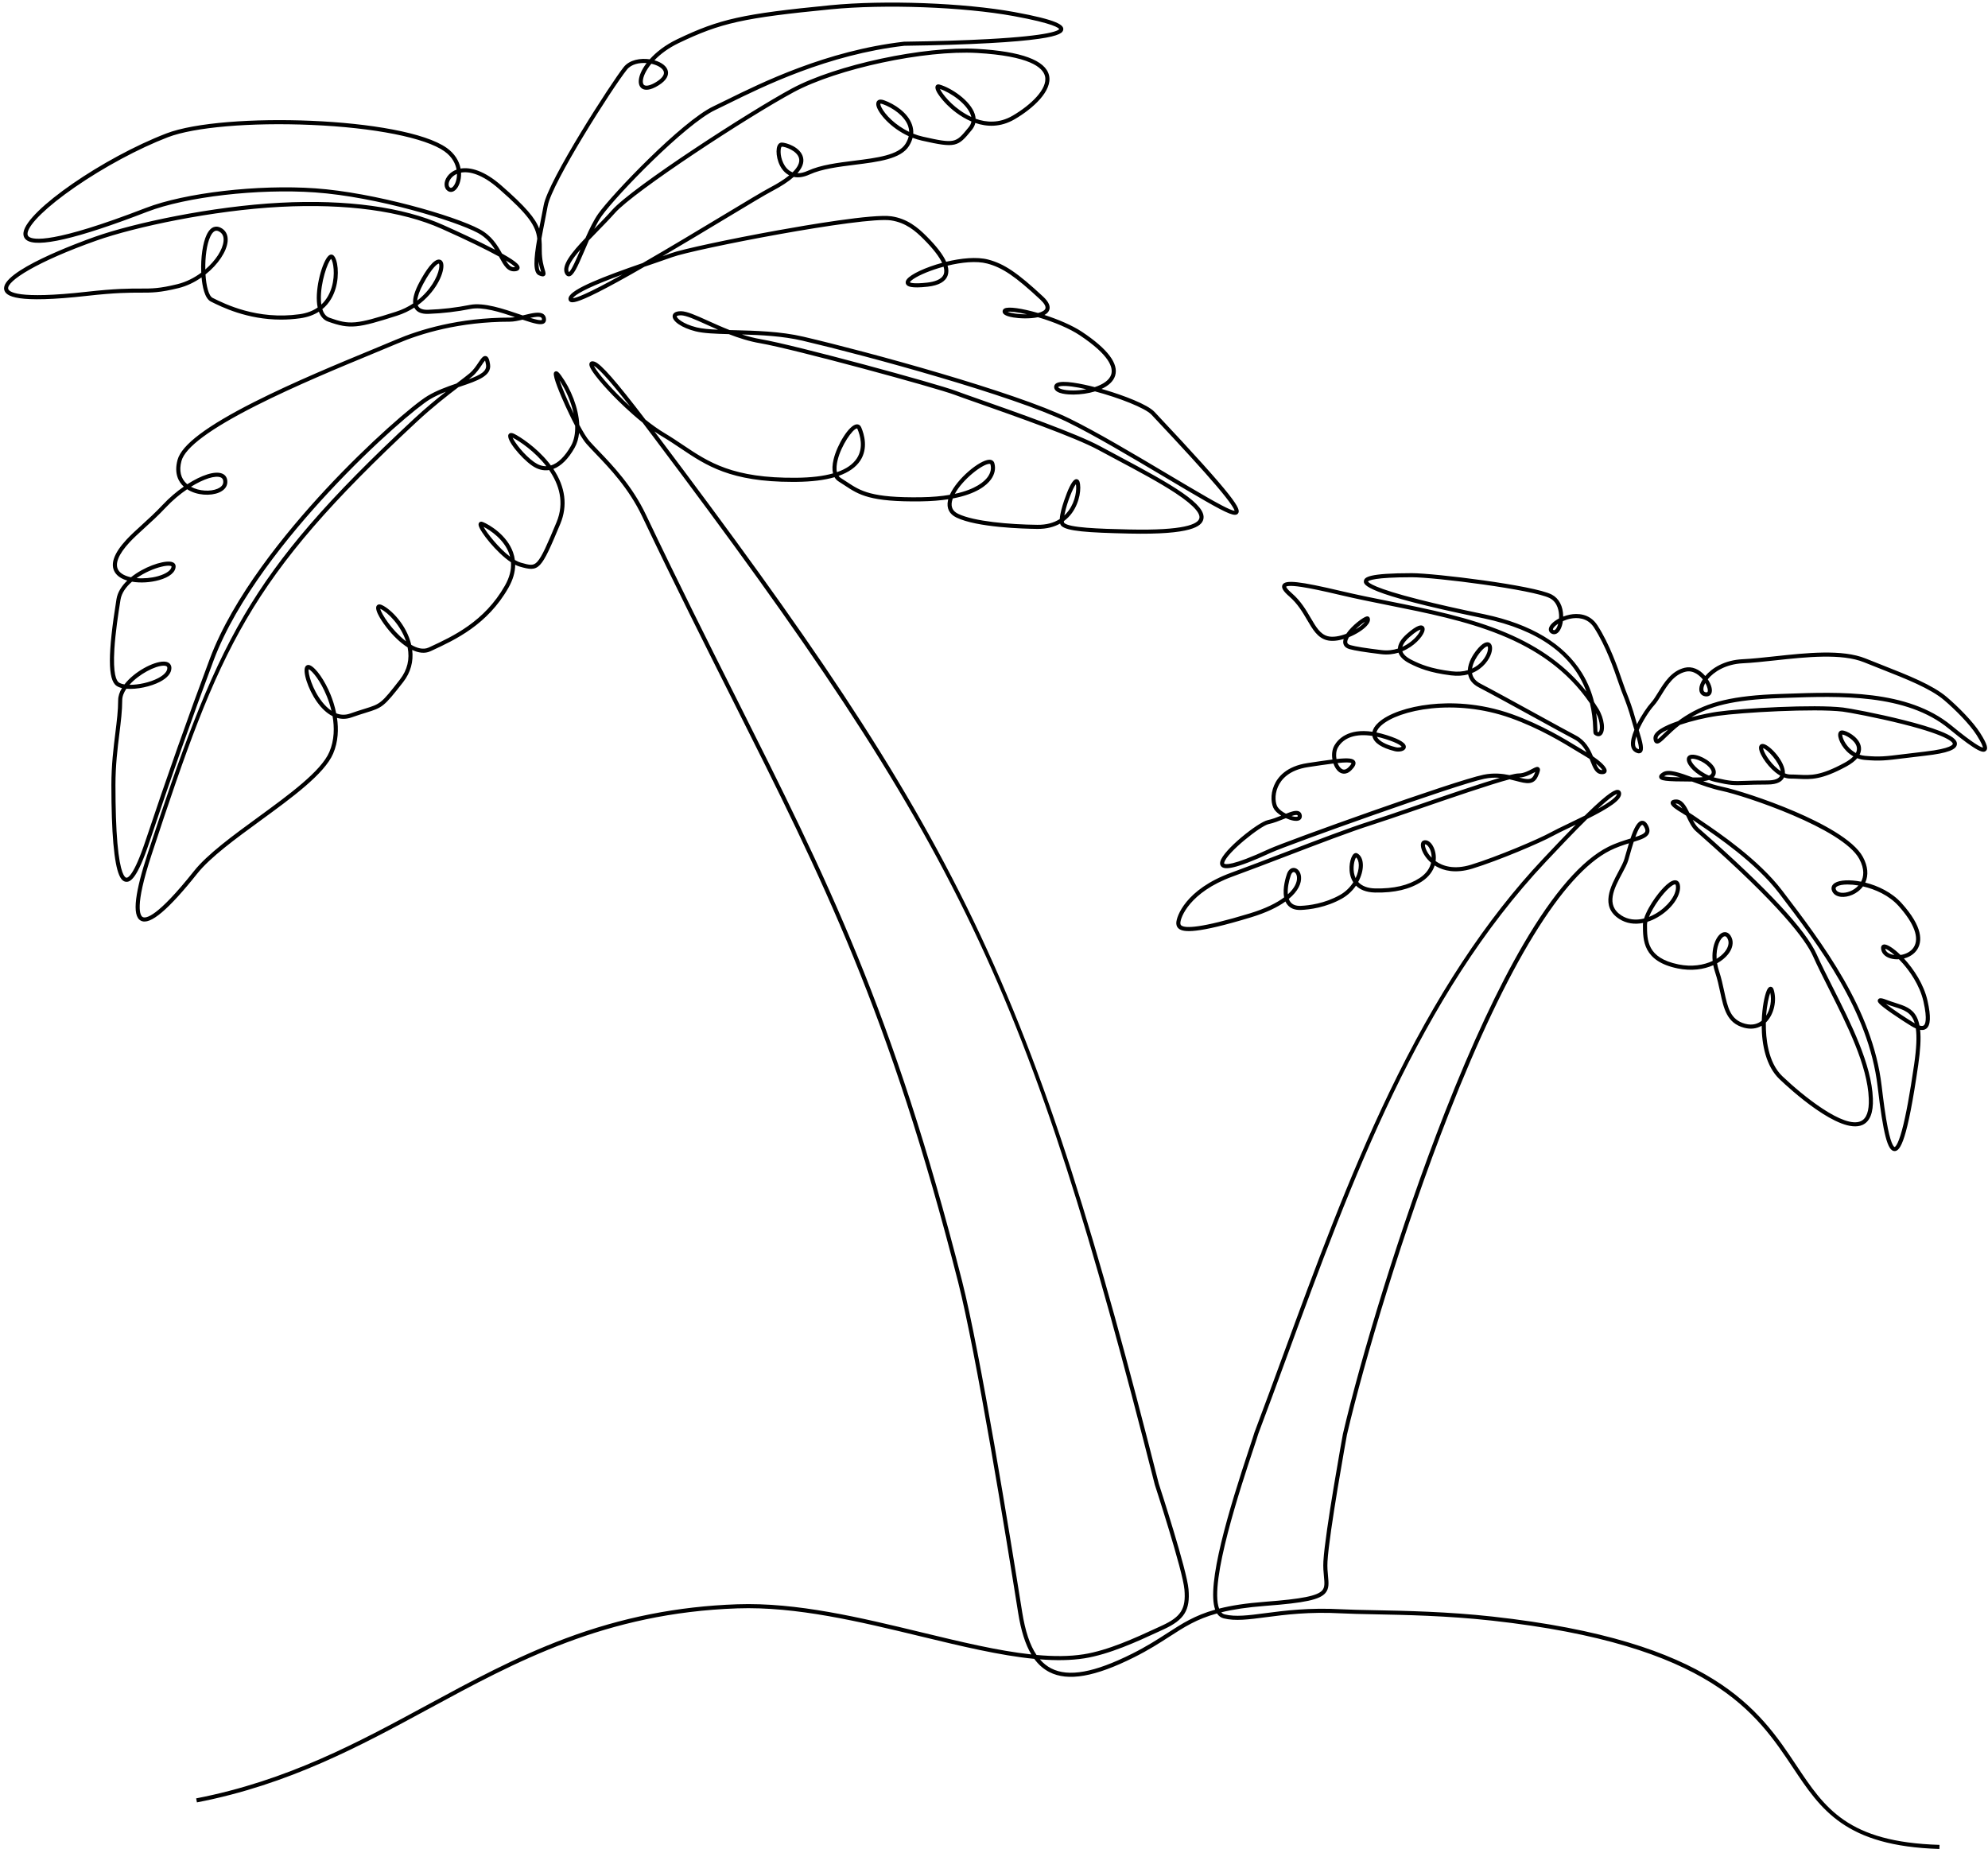 <?xml version="1.0" encoding="UTF-8"?>
<!DOCTYPE svg PUBLIC '-//W3C//DTD SVG 1.0//EN'
          'http://www.w3.org/TR/2001/REC-SVG-20010904/DTD/svg10.dtd'>
<svg height="500.7" preserveAspectRatio="xMidYMid meet" version="1.0" viewBox="-1.1 -0.7 538.4 500.7" width="538.4" xmlns="http://www.w3.org/2000/svg" xmlns:xlink="http://www.w3.org/1999/xlink" zoomAndPan="magnify"
><g id="change1_1"
  ><path d="M535.157,197.76c-1.94-3.053-5.936-7.078-9.036-9.713c-3.846-3.269-10.45-5.871-17.441-8.625 c-1.48-0.583-3.011-1.186-4.517-1.796c-6.345-2.573-16.073-1.519-24.656-0.589c-3.118,0.337-6.063,0.656-8.631,0.779 c-4.881,0.232-8.293,2.354-10.142,4.548c-1.6-1.865-3.642-2.697-5.569-2.238c-3.607,0.859-5.592,4.079-7.187,6.665 c-0.661,1.071-1.284,2.083-1.934,2.797c-0.982,1.081-2.596,3.411-3.812,5.841c-0.105-0.353-0.205-0.698-0.294-1.024 c-0.96-3.519-1.743-5.513-2.65-7.823l-0.239-0.611c-0.207-0.53-0.465-1.281-0.791-2.232c-1.271-3.708-3.397-9.914-6.719-15.081 c-2.163-3.364-5.59-3.273-7.44-2.92c-0.63,0.121-1.256,0.305-1.849,0.535c0-0.031,0-0.063-0.001-0.094 c-0.024-2.709-1.148-4.845-3.084-5.861c-4.777-2.509-31.862-5.802-37.902-5.802c-11.782,0-12.882,1.103-12.987,2.137 c-0.093,0.913-0.34,3.337,31.908,9.981c0.254,0.052,0.434,0.09,0.532,0.11c14.766,3.118,24.079,9.77,27.815,19.825 c-5.345-6.767-12.504-11.998-21.736-15.904c-9.908-4.192-20.946-6.401-31.622-8.537c-4.464-0.893-8.681-1.737-12.837-2.719 c-11.615-2.746-15.376-3.152-16.097-1.741c-0.392,0.765,0.158,1.709,1.836,3.158c2.25,1.943,3.625,4.292,4.838,6.365 c1.5,2.563,2.795,4.775,5.246,5.456c1.339,0.372,2.999,0.194,4.644-0.294c-0.069,0.224-0.113,0.441-0.126,0.652 c-0.038,0.584,0.134,1.632,1.708,2.076c1.403,0.396,4.119,0.832,8.546,1.37c1.724,0.21,3.308,0.021,4.719-0.409 c0.375,1.135,1.426,2.139,3.132,2.989c2.397,1.197,5.229,2.426,11.085,3.158c1.785,0.223,3.327,0.092,4.645-0.267 c0.009,0.048,0.019,0.096,0.029,0.144c0.316,1.422,1.27,2.554,2.832,3.365c3.408,1.768,9.809,5.285,15.455,8.387 c4.366,2.399,8.49,4.666,10.363,5.644c1.64,0.857,2.653,2.175,3.384,3.543c-0.569-0.329-1.269-0.756-2.068-1.245 c-3.811-2.33-10.189-6.228-18.088-9.049c-9.008-3.217-17.012-3.227-22.142-2.668c-6.146,0.669-11.402,2.508-14.06,4.918 c-1.019,0.924-1.47,1.777-1.625,2.5c-6.701-0.993-9.389,2.125-10.299,3.702c-0.637,1.104-0.761,2.51-0.537,3.811 c-1.754,0.218-3.971,0.547-6.756,0.968c-5.674,0.857-8.039,3.736-9.024,6c-1.124,2.583-0.817,5.311,0.042,6.567 c0.406,0.594,1.078,1.173,1.854,1.667c-1.171,0.469-2.451,0.96-3.635,1.212c-2.589,0.549-12.089,8.093-12.857,11.241 c-0.192,0.791,0.155,1.219,0.381,1.404c0.854,0.702,3.15,0.899,13.399-3.854c4.144-1.922,50.23-18.444,57.723-19.987 c1.533-0.315,2.931-0.359,4.207-0.258c-5.046,1.49-13.159,4.255-22.678,7.531c-5.261,1.811-9.804,3.375-12.534,4.237 c-5.486,1.732-14.313,5.11-22.851,8.377c-5.058,1.936-10.288,3.937-14.734,5.562c-12.309,4.498-14.824,11.875-14.824,13.604 c0,0.257,0,1.039,0.733,1.583c1.25,0.926,4.594,1.409,19.492-3.118c4.157-1.263,7.199-2.75,9.338-4.287 c0.12,0.271,0.267,0.527,0.443,0.765c0.806,1.087,2.078,1.6,3.791,1.523c2.277-0.102,6.749-0.639,11.101-3.099 c1.581-0.895,2.84-2.134,3.763-3.486c1.018,1.019,2.63,1.819,5.181,1.871c5.274,0.108,9.418-0.872,12.663-2.994 c1.879-1.229,2.97-2.776,3.465-4.347c0.167,0.109,0.341,0.214,0.521,0.315c1.85,1.039,5.028,1.979,9.674,0.554 c7.11-2.182,18.5-7.017,21.886-8.897c0.998-0.555,2.62-1.333,4.498-2.233c0.563-0.271,1.116-0.536,1.656-0.798 c-2.977,3.014-6.093,6.309-8.893,9.283c-15.447,16.413-29.078,37.124-41.671,63.315c-11.118,23.124-20.082,47.543-28.751,71.158 c-2.532,6.899-5.151,14.034-7.734,20.88l-0.015,0.045c-0.183,0.646-0.648,2.047-1.293,3.985 c-5.661,17.014-11.741,37.146-9.318,43.934c-5.54,1.557-8.919,3.739-12.996,6.372c-2.59,1.673-5.525,3.568-9.493,5.553 c-10.258,5.129-17.221,6.395-21.91,3.984c-1.147-0.59-2.171-1.402-3.078-2.455c4.307,0.341,8.342,0.305,12.015-0.27 c6.797-1.062,14.442-4.594,20.026-7.172c0.508-0.235,0.998-0.462,1.467-0.676c5.602-2.568,7.241-5.212,6.747-10.881 c-0.456-5.253-7.667-27.388-8.053-28.569c-16.393-64.572-29.868-110.24-50.23-152.54c-19.81-41.153-45.413-77.99-85.73-131.57 c-0.213-0.283-0.423-0.563-0.632-0.839c0.726,0.5,1.457,0.974,2.185,1.408c1.754,1.044,3.375,2.132,4.942,3.184 c6.941,4.66,13.504,9.066,30.319,9.066c0.35,0,0.707-0.002,1.065-0.006c4.087-0.044,7.515-0.467,10.267-1.265 c0.278,0.487,0.66,0.883,1.142,1.182c0.58,0.359,1.116,0.713,1.634,1.056c3.811,2.52,6.819,4.509,20.701,4.306 c2.825-0.042,5.247-0.25,7.322-0.571c-0.032,0.12-0.06,0.239-0.084,0.356c-0.427,2.083,0.376,3.676,2.325,4.61 c5.592,2.679,18.153,3.023,21.869,3.065c2.627,0.028,4.644-0.577,6.184-1.444c0.067,0.245,0.171,0.447,0.316,0.593 c1.482,1.482,7.114,1.862,18.4,2.113c16.985,0.376,19.587-2.009,20.064-3.836c1.051-4.021-8.414-9.403-22.975-17.156 c-1.73-0.921-3.364-1.791-4.964-2.658c-6.393-3.463-22.896-9.266-32.758-12.732c-2.854-1.004-5.109-1.797-6.217-2.219 c-5.147-1.961-43.561-12.437-52.897-14.03c-1.746-0.298-3.468-0.749-5.138-1.284c5.11,0.141,11.044,0.428,16.396,1.68 c17.775,4.16,57.075,14.899,71.766,22.053c7.191,3.503,17.401,9.574,26.41,14.929c3.984,2.369,7.747,4.605,10.845,6.378 c6.367,3.644,8.201,4.351,8.922,3.437c0.904-1.147-0.181-3.683-22.613-27.517c-1.911-2.03-8.392-4.464-13.36-5.931 c-0.225-0.066-0.561-0.164-0.982-0.282c1.824-0.839,3.221-2.035,3.694-3.615c0.97-3.24-2.044-7.22-8.959-11.831 c-2.597-1.731-6.462-3.374-10.194-4.584c0.552-0.292,0.978-0.667,1.212-1.143c0.531-1.076,0.005-2.362-1.563-3.821 c-6.938-6.459-10.551-8.898-14.871-10.035c-3.094-0.814-7.395-0.375-11.395,0.599c-0.854-1.922-2.614-4.212-5.303-6.906 c-2.435-2.441-5.274-4.786-9.531-5.412c-4.845-0.712-23.099,2.414-30.723,3.791c-13.083,2.363-26.093,5.155-29,6.222 c-0.595,0.219-1.368,0.49-2.265,0.799c5.906-3.464,11.989-7.128,17.227-10.283c5.924-3.568,10.604-6.387,12.342-7.294 c2.558-1.336,4.548-2.639,5.967-3.902c1.133,0.243,2.564,0.134,4.337-0.676c3.279-1.499,7.828-2.068,12.227-2.618 c6.39-0.799,12.425-1.555,14.636-5.05c0.474-0.748,0.806-1.5,0.997-2.251c0.812,0.312,1.662,0.575,2.546,0.774 c9.134,2.056,9.732,1.7,13.381-2.775l0.138-0.169c0.465-0.57,0.772-1.19,0.918-1.847c3.097,1.063,6.801,1.241,10.651-1 c4.924-2.867,10.315-7.706,9.311-11.908c-0.973-4.061-7.514-6.466-19.44-7.151c-14.32-0.823-38.255,4.297-50.219,10.739 c-11.416,6.147-43.139,26.673-48.701,32.945c-1.376,1.552-2.997,3.214-4.565,4.822c-0.079,0.081-0.158,0.162-0.237,0.243 c0.65-1.308,1.319-2.504,1.995-3.458c4.12-5.815,22.735-24.946,30.773-28.742c1.021-0.482,2.192-1.061,3.547-1.729 c9.382-4.633,26.844-13.255,47.673-15.664c0.052-0.001,0.192-0.003,0.412-0.005c8.201-0.105,16.246-0.358,22.651-0.712 c5.686-0.314,10.209-0.711,13.445-1.178c5.624-0.813,6.464-1.696,6.534-2.531c0.099-1.166-1.437-2.542-13.232-4.7 c-13.67-2.501-35.111-3.295-49.874-1.848c-23.797,2.333-30.003,3.714-41.503,9.233c-3.155,1.515-5.643,3.456-7.389,5.408 c-2.491-0.364-5.453,0.113-7.035,2.091c-3.355,4.194-20.502,30.78-21.69,37.434c-0.212,1.188-0.479,2.53-0.761,3.951 c-0.162,0.815-0.317,1.604-0.463,2.365c-1.063-2.819-3.704-5.965-10.262-11.686c-4.566-3.983-8.335-5.023-11.016-4.568 c-0.408-2.15-1.702-4.125-3.717-5.564c-11.847-8.462-60.602-9.866-75.961-3.953C26.81,42.033,6.202,56.286,5.276,62.186 c-0.134,0.856,0.12,1.572,0.735,2.068c2.81,2.268,13.833-0.292,32.76-7.604c10.539-4.072,30.073-6.325,45.44-5.244 c16.879,1.188,38.131,7.768,44.079,10.954c2.236,1.198,3.637,2.904,4.688,4.576c-0.057-0.03-0.114-0.06-0.171-0.09 c-4.423-2.32-10-4.884-13.899-6.626c-10.896-4.869-26.144-6.948-44.097-6.016c-18.409,0.957-39.602,5.46-50.196,9.212 C20.311,64.94-1.1,72.795,0.044,77.762c0.403,1.75,3.176,3.825,22.522,1.646c7.672-0.864,11.509-0.859,14.312-0.857 c3.186,0.006,5.29,0.005,10.318-1.221c2.26-0.551,4.408-1.6,6.294-2.917c0.209,2.33,0.806,5.697,2.508,6.547 c2.871,1.436,9.776,4.89,19.032,4.89c1.649,0,3.375-0.11,5.164-0.36c2.085-0.292,3.745-0.936,5.066-1.784 c0.504,1.357,1.338,2.266,2.474,2.675c6.004,2.161,8.14,1.776,18.719-1.601c1.729-0.552,3.28-1.307,4.652-2.187 c0.043,0.089,0.09,0.175,0.142,0.258c0.639,1.026,1.879,1.51,3.689,1.446c3.854-0.142,7.699-0.592,11.428-1.337 c3.231-0.646,7.975,0.845,12.011,2.214c-0.482,0.082-0.935,0.133-1.332,0.133c-13.943,0-24.541,3.27-30.976,6.012 c-1.75,0.746-3.923,1.644-6.438,2.683c-8.958,3.701-21.227,8.769-31.841,14.135c-12.896,6.52-19.699,11.649-20.799,15.683 c-1.025,3.758,0.316,6.011,1.681,7.26c-1.965,1.366-3.93,3.037-5.682,4.902c-1.981,2.108-3.973,3.921-5.73,5.521 c-1.508,1.373-2.933,2.669-4.091,3.917c-3.424,3.694-4.484,6.673-3.15,8.856c0.654,1.069,1.862,1.806,3.347,2.247 c-1.502,1.44-2.613,3.13-2.915,5c-2.389,14.816-2.388,21.843,0.002,23.498c0.395,0.274,0.899,0.475,1.48,0.611 c-0.645,1.066-1.031,2.181-1.031,3.295c0,2.724-0.354,5.583-0.763,8.893c-0.503,4.067-1.073,8.677-1.073,14.062 c0,6.422,0.179,11.745,0.533,15.819c0.768,8.842,2.186,10.19,3.334,10.377c1.254,0.206,3.118-0.829,6.422-10.715 c5.853-17.512,11.548-33.625,17.411-49.259c6.229-16.61,20.337-33.877,31.076-45.438c12.798-13.777,24.373-23.36,27.454-25.208 c1.365-0.819,2.862-1.495,4.37-2.085c-2.543,1.994-5.513,4.431-8.705,7.403c-23.319,21.711-36.199,36.617-45.938,53.164 c-10.287,17.479-17.317,37.759-26.126,64.501c-1.696,5.147-2.744,9.277-3.116,12.275c-0.409,3.293-0.001,5.222,1.246,5.895 c1.261,0.681,3.139-0.062,5.741-2.271c2.506-2.129,5.72-5.651,9.552-10.469c3.523-4.429,10.451-9.484,17.15-14.373 c8.504-6.205,17.297-12.621,19.653-18.118c1.401-3.269,1.483-6.688,1.047-9.671c1.283,0.371,2.599,0.335,3.907-0.125 c1.613-0.566,2.888-0.962,3.912-1.28c4.445-1.379,4.808-1.491,10.114-8.313c1.992-2.561,2.819-5.54,2.428-8.689 c1.717,0.82,3.427,1.062,4.943,0.358l0.367-0.17c6.352-2.946,15.052-6.981,20.769-17.044c1.204-2.119,1.81-4.196,1.814-6.206 c0.423,0.216,0.833,0.385,1.225,0.497c5.292,1.512,5.704,1.08,10.992-11.566c2.045-4.892,1.392-9.998-1.877-14.876 c2.085-0.77,4.059-2.729,5.751-5.723c0.677-1.197,1.066-2.569,1.216-4.041c0.703,1.213,1.405,2.292,2.018,2.987 c0.702,0.796,1.534,1.664,2.497,2.668c3.774,3.937,8.942,9.329,12.568,16.944c8.906,18.704,17.138,35.088,24.401,49.544 c24.68,49.123,42.511,84.615,61.181,157.859c4.827,18.938,12.967,68.898,16.243,89.499c0.769,4.832,1.938,8.556,3.575,11.297 c-9.002-0.973-19.145-3.422-29.658-5.962c-16.649-4.021-33.864-8.183-50.005-7.622c-16.116,0.556-31.306,3.572-46.438,9.222 c-13.495,5.038-25.74,11.675-37.581,18.093c-18.547,10.052-37.725,20.446-62.506,25.246l0.21,1.087 c24.949-4.832,44.203-15.268,62.824-25.359c23.541-12.759,47.883-25.952,83.53-27.182c15.986-0.548,33.13,3.589,49.707,7.593 c10.902,2.633,21.405,5.17,30.707,6.079c1.156,1.584,2.514,2.765,4.091,3.575c5.031,2.586,12.312,1.321,22.913-3.979 c4.021-2.011,6.984-3.925,9.599-5.612c4.029-2.604,7.363-4.756,12.888-6.283c0.453,0.699,1.056,1.146,1.794,1.33 c3.124,0.781,6.76,0.306,11.363-0.296c5.24-0.686,11.762-1.538,20.59-1.055c2.221,0.122,5.207,0.18,8.665,0.247 c8.438,0.163,19.993,0.388,32.047,1.719c59.362,6.554,71.64,24.981,81.505,39.789c7.605,11.415,14.174,21.274,39.68,22.047 l0.033-1.107c-24.935-0.755-31.05-9.934-38.791-21.554c-9.993-14.999-22.429-33.666-82.306-40.276 c-12.103-1.336-23.688-1.561-32.147-1.725c-3.446-0.067-6.424-0.125-8.625-0.245c-8.93-0.489-15.509,0.371-20.794,1.062 c-4.487,0.588-8.031,1.051-10.951,0.32c-0.352-0.088-0.651-0.271-0.906-0.559c3.144-0.776,6.979-1.367,11.959-1.747 c10.766-0.818,14.717-1.671,16.262-3.505c1.011-1.2,0.869-2.686,0.69-4.565c-0.108-1.132-0.23-2.414-0.144-3.927 c0.448-7.837,5.138-33.632,5.269-34.351c4.638-19.869,15.247-55.55,27.587-86.953c15.796-40.199,30.891-64.833,43.653-71.239 c1.776-0.892,3.584-1.492,5.137-1.97c-0.286,0.921-0.573,1.915-0.869,2.959c-0.136,0.477-0.261,0.919-0.375,1.307 c-0.268,0.912-0.903,2.103-1.576,3.363c-2.137,4.002-5.063,9.483,0.201,12.868c1.859,1.195,4.093,1.551,6.438,1.078 c-0.023,0.181-0.036,0.356-0.036,0.522c0,4.163,0,9.863,9.395,11.79c3.76,0.771,7.099,0.266,9.658-0.869 c0.114,0.613,0.274,1.241,0.486,1.878c0.623,1.869,1.009,3.663,1.383,5.396c0.97,4.508,1.808,8.402,6.457,9.654 c1.753,0.472,3.402,0.279,4.782-0.535c0.026,5.125,1.155,10.966,4.842,14.479c2.676,2.551,16.339,15.132,22.454,12.377 c2.016-0.909,2.965-3.31,2.82-7.137c-0.35-9.26-5.952-20.366-10.896-30.167c-1.598-3.167-3.106-6.159-4.301-8.831 c-2.956-6.616-13.372-17.824-30.958-33.313c-0.508-0.446-0.877-0.772-1.084-0.958c-0.595-0.539-1.088-1.333-1.541-2.203 c0.094,0.065,0.184,0.129,0.271,0.192c0.362,0.264,0.94,0.656,1.673,1.152c4.53,3.071,15.139,10.263,21.396,18.476 c10.823,14.205,24.292,31.883,26.712,52.305c1.554,13.116,2.712,17.551,4.592,17.575c0.006,0,0.012,0,0.018,0 c1.568,0,3.431-2.863,6.394-23.311c0.593-4.088,0.769-7.187,0.519-9.528c0.58,0.102,1.154,0.052,1.635-0.296 c1.216-0.879,1.331-3.291,0.364-7.592c-0.989-4.396-3.734-8.572-6.386-11.437c1.451-0.365,2.811-1.18,3.627-2.487 c1.306-2.089,1.627-5.953-4.259-12.492c-2.613-2.903-6.371-4.707-9.845-5.572c0.935-2.005,0.72-4.434-0.638-6.945 c-2.552-4.72-11.393-9.277-18.36-12.268c-8.132-3.491-16.392-6.03-19.659-6.718c-1.741-0.366-3.526-0.93-5.232-1.524 c0.623-0.074,1.139-0.189,1.563-0.333c0.553,0.214,1.125,0.394,1.709,0.528c4.182,0.965,5.102,0.931,8.147,0.82 c1.352-0.049,3.201-0.117,5.98-0.117c2.826,0,4.027-0.915,4.491-1.929c0.582,0.214,1.151,0.322,1.706,0.322 c0.807,0,1.545,0.036,2.26,0.071c3.321,0.163,6.189,0.304,12.925-3.352c1.39-0.755,2.328-1.513,2.942-2.239 c0.624,0.24,1.3,0.404,2.023,0.467c4.09,0.355,5.602,0.168,10.611-0.454c1.521-0.189,3.412-0.424,5.797-0.694 c6-0.682,8.562-1.643,8.564-3.214c0.002-1.145-1.431-2.215-4.646-3.47c-2.362-0.921-5.646-1.913-9.758-2.948 c-7.242-1.823-14.794-3.212-16.423-3.404c-7.824-0.92-27.418,0.193-34.115,1.15c-1.297,0.185-4.047,0.695-6.976,1.462 c4.892-2.873,11-4.73,24.06-5.181l1.562-0.055c14.498-0.513,32.543-1.151,44.095,8.339c8.063,6.625,9.356,6.621,10.052,6.005 C537.313,202.107,537.269,201.083,535.157,197.76z M225.739,123.945c0.97-4.057,4.112-8.529,5.25-8.626 c0.005,0,0.01-0.001,0.014-0.001c0.029,0,0.06,0.015,0.11,0.134c0.747,1.743,1.721,5.095-0.147,7.961 c-1.059,1.625-2.864,2.877-5.399,3.753C225.335,126.168,225.495,124.963,225.739,123.945z M254.499,73.529 c-0.541,1.544-2.725,2.103-4.462,2.299c-3.717,0.42-4.57,0.035-4.735-0.08c0.06-0.133,0.32-0.467,1.071-0.964 c1.593-1.053,4.652-2.336,8.073-3.266C254.704,72.4,254.666,73.051,254.499,73.529z M213.553,45.966 c-1.315-0.489-2.088-1.613-2.51-2.49c-1.06-2.204-0.757-4.299-0.43-4.467c0.974,0,4.189,1.121,4.689,3.16 C215.578,43.289,214.971,44.578,213.553,45.966z M237.616,28.385c-0.292-0.588-0.313-0.907-0.293-1.008 c0.06-0.011,0.247-0.022,0.647,0.122c2.751,0.993,5.946,3.218,6.882,5.948c0.177,0.518,0.27,1.04,0.278,1.565 C241.337,33.202,238.576,30.322,237.616,28.385z M175.296,16.563c0.15,0.032,0.297,0.068,0.441,0.107 c1.671,0.451,2.835,1.311,2.966,2.191c0.118,0.792-0.597,1.715-2.012,2.6c-1.461,0.913-2.683,1.255-3.269,0.916 c-0.377-0.219-0.438-0.733-0.423-1.126C173.044,20.096,173.792,18.382,175.296,16.563z M144.754,70.107 c0.179,1.109,0.427,1.944,0.606,2.547c0.023,0.078,0.047,0.158,0.07,0.236c-0.044-0.017-0.093-0.036-0.146-0.058 C145.167,72.787,144.687,72.451,144.754,70.107z M122.589,47.475c-0.23,1.506-0.912,2.502-1.437,2.674 c-0.121,0.04-0.272,0.053-0.473-0.147c-0.541-0.541-0.287-1.724,0.565-2.636c0.375-0.402,0.848-0.742,1.414-0.988 C122.667,46.854,122.626,47.234,122.589,47.475z M55.868,63.347c0.613-1.286,1.224-1.568,1.665-1.568 c0.246,0,0.438,0.088,0.55,0.139c1.026,0.466,1.483,1.361,1.361,2.661c-0.219,2.333-2.125,5.288-4.944,7.692 C54.439,68.978,54.874,65.432,55.868,63.347z M85.814,80.528c-0.173-4.705,1.847-10.337,2.767-11.121 c0.578,0.799,1.184,4.169,0.165,7.65c-0.453,1.548-1.289,3.302-2.822,4.723C85.862,81.354,85.829,80.93,85.814,80.528z M279.613,447.465c-1.8-2.656-3.064-6.471-3.882-11.611c-3.278-20.616-11.425-70.615-16.263-89.599 c-18.7-73.36-36.554-108.897-61.265-158.083c-7.26-14.451-15.489-30.83-24.391-49.523c-3.703-7.776-8.943-13.243-12.769-17.234 c-0.955-0.996-1.779-1.856-2.466-2.634c-0.781-0.886-1.768-2.508-2.791-4.433c-0.199-4.589-2.286-9.726-4.981-13.431 c-0.621-0.854-0.964-1.122-1.366-1.068c-0.239,0.033-0.433,0.193-0.521,0.428c-0.37,0.995,1.797,6.033,3.122,8.948 c0.446,0.982,1.472,3.193,2.631,5.385c0.064,2.029-0.271,3.904-1.124,5.412c-1.643,2.907-3.521,4.738-5.454,5.325 c-0.194-0.261-0.396-0.521-0.605-0.781c-3.453-4.279-7.869-7.045-9.279-7.75c-0.954-0.477-1.383-0.195-1.575,0.125 c-0.826,1.38,3.437,6.385,6.287,8.398c1.538,1.085,3.118,1.505,4.702,1.252c2.69,3.895,4.238,8.781,1.993,14.149 c-2.474,5.917-3.938,9.333-5.229,10.708c-1.047,1.116-1.958,0.928-4.437,0.22c-0.512-0.146-1.054-0.396-1.61-0.725 c-0.089-0.689-0.251-1.371-0.486-2.042c-1.657-4.732-6.466-7.548-8.179-8.233c-0.467-0.187-0.756-0.064-0.917,0.071 c-0.158,0.133-0.325,0.389-0.226,0.852c0.356,1.663,4.82,7.365,8.755,9.975c0.146,2.026-0.403,4.146-1.644,6.329 c-5.542,9.754-14.056,13.703-20.272,16.586l-0.368,0.17c-1.49,0.692-3.216,0.146-4.722-0.728c-0.006-0.027-0.013-0.055-0.02-0.083 c-1.28-5.35-5.455-9.527-7.874-10.666c-0.803-0.378-1.221-0.144-1.429,0.119c-0.97,1.218,2.097,5.239,2.722,6.033 c1.609,2.045,3.586,4.013,5.616,5.289c0.628,3.192-0.068,6.113-2.073,8.691c-5.093,6.547-5.261,6.6-9.568,7.936 c-1.033,0.32-2.319,0.719-3.951,1.292c-1.372,0.482-2.632,0.373-3.754-0.07c-0.398-2.003-0.998-3.748-1.519-5.031 c-1.573-3.875-3.971-7.301-5.578-7.971c-0.458-0.191-0.897-0.096-1.176,0.251c-0.973,1.218,0.604,6.176,3.067,9.647 c1.302,1.835,2.732,3.137,4.224,3.876c0.517,2.959,0.535,6.425-0.87,9.703c-2.236,5.217-10.904,11.542-19.288,17.659 c-6.759,4.932-13.748,10.032-17.364,14.579c-10.024,12.603-13.061,12.908-13.9,12.455c-0.628-0.339-2.312-2.557,2.396-16.849 c18.582-56.409,25.976-74.568,71.767-117.201c4.375-4.074,8.338-7.14,11.344-9.434c0.215-0.073,0.429-0.145,0.64-0.216 c4.519-1.528,8.422-2.848,7.926-5.991c-0.198-1.257-0.454-2.064-1.115-2.211c-0.739-0.164-1.258,0.609-2.044,1.779 c-0.617,0.917-1.384,2.057-2.332,2.848c-0.803,0.668-1.887,1.495-3.142,2.451c-0.15,0.115-0.303,0.231-0.459,0.35 c-2.563,0.873-5.363,1.881-7.806,3.347c-3.782,2.27-15.821,12.622-27.695,25.405c-10.807,11.634-25.01,29.024-31.302,45.803 c-5.867,15.646-11.567,31.771-17.424,49.297c-3.183,9.521-4.78,10.04-5.193,9.973c-0.38-0.062-1.675-0.92-2.41-9.379 c-0.351-4.042-0.529-9.333-0.529-15.723c0-5.316,0.565-9.89,1.065-13.925c0.396-3.208,0.771-6.237,0.771-9.029 c0-1.037,0.425-2.096,1.119-3.112c2.807,0.239,6.626-0.586,9.108-1.887c2.02-1.058,3.087-2.346,3.087-3.724 c0-0.73-0.351-1.139-0.645-1.353c-0.357-0.259-0.844-0.391-1.448-0.391c-2.787,0-7.941,2.716-10.616,6.181 c-0.636-0.103-1.165-0.278-1.531-0.532c-0.632-0.438-1.628-2.201-1.197-9.094c0.275-4.391,1.031-9.424,1.658-13.317 c0.295-1.832,1.503-3.489,3.113-4.877c2.311,0.401,5.029,0.221,7.346-0.431c2.839-0.799,4.468-2.16,4.468-3.732 c0-0.342-0.152-1.149-1.564-1.263c-2.261-0.18-7.06,1.444-10.526,4.236c-1.56-0.333-2.826-0.969-3.417-1.935 c-1.029-1.684,0.014-4.286,3.017-7.525c1.126-1.214,2.534-2.495,4.024-3.851c1.773-1.613,3.782-3.441,5.792-5.582 c1.834-1.953,3.842-3.626,5.792-4.95c2.631,1.722,6.375,1.85,8.633,0.891c1.394-0.592,2.193-1.558,2.251-2.719 c0.057-1.146-0.426-1.996-1.361-2.394c-1.962-0.835-5.658,0.401-9.488,2.873c-0.036-0.029-0.07-0.059-0.104-0.089 c-1.671-1.459-2.176-3.617-1.46-6.241c0.999-3.662,7.805-8.704,20.23-14.985c10.576-5.347,22.823-10.406,31.764-14.1 c2.519-1.04,4.694-1.939,6.45-2.687c6.34-2.703,16.785-5.924,30.542-5.924c0.983,0,2.181-0.256,3.38-0.543 c3.232,1.088,5.024,1.572,5.886,0.957c0.214-0.153,0.469-0.445,0.469-0.967c0-0.629-0.211-1.114-0.628-1.441 c-1.053-0.827-3.05-0.341-5.363,0.224c-0.104,0.025-0.209,0.051-0.313,0.076c-0.274-0.093-0.541-0.184-0.792-0.27 c-4.346-1.484-9.755-3.332-13.536-2.576c-3.671,0.734-7.456,1.177-11.251,1.317c-1.384,0.052-2.294-0.261-2.708-0.925 c-0.059-0.095-0.109-0.197-0.151-0.308c4.736-3.437,7.056-8.324,6.952-10.807c-0.048-1.154-0.629-1.458-0.972-1.536 c-1.646-0.378-3.897,3.094-5.497,6.073c-1.295,2.411-1.87,4.353-1.719,5.797c-1.355,0.9-2.915,1.677-4.685,2.242 c-10.806,3.449-12.489,3.6-18.007,1.613c-1.004-0.361-1.585-1.264-1.913-2.313c2.01-1.639,3.063-3.783,3.611-5.657 c1.088-3.718,0.557-7.917-0.608-8.917c-0.281-0.24-0.655-0.282-1.002-0.11c-1.61,0.797-3.755,7.654-3.478,12.526 c0.035,0.614,0.108,1.183,0.217,1.705c-1.244,0.868-2.842,1.532-4.898,1.819C68.553,86,59.792,81.619,56.494,79.97 c-1.079-0.54-1.746-3.205-1.94-6.349c3.396-2.694,5.736-6.205,5.993-8.939c0.167-1.77-0.546-3.109-2.005-3.773 c-0.84-0.382-2.434-0.635-3.672,1.961c-1.053,2.208-1.63,6.186-1.469,10.134c0.002,0.044,0.004,0.089,0.006,0.136 c-1.9,1.407-4.12,2.541-6.472,3.114c-4.897,1.195-6.839,1.192-10.054,1.189c-2.829-0.003-6.702-0.007-14.437,0.864 C3.326,80.461,1.292,78.244,1.123,77.514c-0.475-2.063,7.727-7.339,23.862-13.054c10.521-3.726,31.579-8.199,49.883-9.15 c17.779-0.924,32.851,1.124,43.587,5.921c7.154,3.196,12.292,5.726,15.579,7.538c0.044,0.081,0.088,0.162,0.132,0.242 c1.171,2.151,2.182,4.008,4.325,3.741c0.843-0.105,1.077-0.509,1.125-0.829c0.088-0.596-0.24-1.448-4.768-3.974 c-1.225-2.227-2.817-4.839-6.036-6.564c-6.877-3.685-28.603-9.961-44.524-11.082c-15.507-1.092-35.248,1.193-45.917,5.315 C13.165,65.356,7.83,64.298,6.707,63.393c-0.19-0.153-0.432-0.428-0.336-1.035c0.382-2.432,5.298-7.176,12.831-12.382 c7.827-5.409,17.231-10.46,25.157-13.511c7.106-2.736,22.356-4.045,38.851-3.336c17.097,0.735,30.918,3.478,36.069,7.157 c2.2,1.571,3.009,3.461,3.271,4.948c-0.859,0.311-1.569,0.793-2.113,1.376c-1.276,1.366-1.513,3.2-0.539,4.175 c0.457,0.458,1.026,0.605,1.6,0.417c1.035-0.339,1.914-1.77,2.187-3.56c0.082-0.536,0.109-1.071,0.084-1.598 c2.365-0.432,5.832,0.534,10.158,4.308c8.245,7.193,10.076,10.128,10.482,13.591c-0.989,5.634-1.21,9.249,0.464,9.918 c0.562,0.225,1.144,0.458,1.542,0.093c0.383-0.349,0.241-0.826,0.007-1.615c-0.295-0.996-0.79-2.662-0.79-5.189 c0-1.189,0-2.234-0.1-3.229c0.289-1.625,0.622-3.3,0.933-4.868c0.284-1.426,0.551-2.773,0.766-3.972 c1.113-6.237,17.529-32.019,21.464-36.937c1.174-1.468,3.336-1.921,5.328-1.767c-1.349,1.764-2.077,3.477-2.129,4.829 c-0.039,0.985,0.307,1.741,0.974,2.127c0.69,0.4,2.015,0.563,4.412-0.935c2.322-1.451,2.652-2.813,2.52-3.701 c-0.198-1.335-1.567-2.478-3.67-3.07c1.576-1.646,3.764-3.313,6.605-4.676c11.35-5.448,17.5-6.813,41.132-9.129 c14.674-1.439,35.982-0.651,49.566,1.834c11.038,2.019,12.204,3.246,12.322,3.52c-0.181,0.332-1.981,1.778-19.366,2.717 c-6.306,0.34-14.179,0.584-22.169,0.687c-0.465,0.006-0.465,0.006-0.501,0.01c-21.03,2.427-38.613,11.109-48.06,15.773 c-1.351,0.667-2.518,1.243-3.53,1.721c-8.571,4.047-27.568,23.97-31.204,29.103c-1.208,1.706-2.372,4.105-3.454,6.543 c-3.828,4.028-6.595,7.444-5.545,9.625c0.315,0.656,0.74,0.789,1.044,0.778c1.198-0.026,2.227-2.307,4.254-7.047 c0.38-0.889,0.774-1.81,1.179-2.726c0.81-0.853,1.646-1.709,2.46-2.544c1.577-1.617,3.208-3.289,4.601-4.86 c5.189-5.852,35.813-25.928,48.397-32.705c11.819-6.364,35.475-11.419,49.629-10.608c14.178,0.813,17.847,3.876,18.428,6.303 c0.809,3.379-3.832,7.806-8.791,10.693c-3.639,2.119-7.16,1.836-10,0.813c-0.021-0.404-0.099-0.818-0.231-1.237 c-1.159-3.646-6.346-7.126-9.554-8.018c-0.643-0.179-0.926,0.206-0.998,0.328c-0.767,1.313,2.837,4.945,2.991,5.099 c1.066,1.068,3.478,3.231,6.654,4.573c-0.091,0.546-0.334,1.059-0.732,1.546l-0.138,0.17c-3.353,4.112-3.553,4.358-12.279,2.395 c-0.907-0.204-1.779-0.481-2.61-0.813c0.054-0.805-0.056-1.608-0.33-2.406c-1.127-3.289-4.773-5.627-7.553-6.631 c-0.796-0.288-1.396-0.254-1.781,0.099c-0.243,0.223-0.487,0.661-0.269,1.48c0.531,1.991,3.813,5.921,8.714,8.143 c-0.152,0.695-0.45,1.395-0.893,2.094c-1.931,3.053-7.714,3.776-13.837,4.542c-4.482,0.561-9.116,1.14-12.55,2.71 c-1.112,0.508-2.062,0.705-2.866,0.684c1.342-1.498,1.851-2.936,1.515-4.305c-0.687-2.799-4.612-4.003-5.765-4.003 c-0.297,0-0.844,0.121-1.167,0.928c-0.598,1.495-0.109,5.083,1.991,7.084c0.329,0.313,0.729,0.619,1.206,0.865 c-1.309,1.078-3.076,2.206-5.27,3.352c-1.768,0.924-6.46,3.75-12.4,7.328c-6.661,4.012-14.722,8.867-22.028,13.075 c-10.406,3.6-19.234,6.959-20.012,9.294c-0.216,0.647,0.099,0.987,0.244,1.103c0.443,0.355,1.285,0.56,5.678-1.514 c2.561-1.209,6.138-3.106,10.631-5.637c1.276-0.719,2.59-1.468,3.93-2.24c1.074-0.371,2.098-0.72,3.041-1.042 c1.853-0.633,3.452-1.179,4.508-1.567c5.999-2.204,51.696-11.057,59.18-9.958c4.134,0.608,6.766,2.95,8.908,5.098 c2.78,2.786,4.269,4.863,4.991,6.406c-4.522,1.227-8.463,3.074-9.526,4.45c-0.487,0.631-0.341,1.113-0.211,1.344 c0.325,0.578,1.285,1.174,5.854,0.657c2.985-0.338,4.796-1.359,5.382-3.034c0.272-0.777,0.267-1.66-0.018-2.654 c3.75-0.914,7.785-1.348,10.728-0.574c4.116,1.083,7.615,3.458,14.398,9.774c1.054,0.981,1.542,1.831,1.374,2.394 c-0.151,0.508-0.869,0.941-2.005,1.225c-4.294-1.252-8.102-1.834-9.147-1.188c-0.322,0.199-0.48,0.516-0.437,0.869 c0.057,0.456,0.417,1.111,2.879,1.526c1.566,0.265,4.441,0.417,6.684-0.068c4.536,1.333,8.644,3.106,11.338,4.902 c8.05,5.366,9.072,8.721,8.512,10.591c-0.464,1.549-2.235,2.71-4.465,3.441c-3.455-0.886-8.748-2.007-10.374-1.056 c-0.526,0.308-0.732,0.838-0.551,1.419c0.474,1.514,3.745,1.66,5.14,1.65c1.937-0.012,4.014-0.292,5.862-0.859 c6.353,1.687,13.547,4.456,15.292,6.309c8.479,9.009,14.088,15.157,17.651,19.349c3.991,4.694,4.753,6.194,4.849,6.671 c-1.118-0.035-5.684-2.647-7.452-3.66c-3.09-1.769-6.85-4.003-10.829-6.369c-9.027-5.367-19.259-11.45-26.492-14.973 c-14.77-7.192-54.181-17.966-71.998-22.136c-6.252-1.463-13.222-1.631-18.822-1.765c-0.39-0.01-0.775-0.019-1.154-0.028 c-2.11-0.826-4.095-1.722-5.885-2.531c-3.188-1.44-5.705-2.578-7.318-2.578c-1.807,0-2.172,0.772-2.229,1.232 c-0.181,1.474,2.495,3.288,6.226,4.22c2.146,0.537,5.304,0.665,8.983,0.758c2.67,1.037,5.544,1.959,8.503,2.464 c8.959,1.529,47.719,12.08,52.69,13.974c1.121,0.427,3.381,1.222,6.244,2.228c9.83,3.457,26.282,9.241,32.597,12.662 c1.604,0.869,3.24,1.74,4.972,2.662c5.696,3.033,11.587,6.169,15.947,9.044c5.829,3.842,6.739,5.849,6.477,6.854 c-0.407,1.556-4.032,3.339-18.969,3.009c-8.544-0.19-16.321-0.47-17.638-1.785c-0.001-0.002-0.074-0.104-0.093-0.466 c0.945-0.694,1.662-1.476,2.196-2.207c2.181-2.99,2.589-6.844,2.045-8.477c-0.199-0.597-0.613-0.68-0.782-0.688 c-0.482-0.021-1.129,0.307-2.287,2.925c-0.028,0.063-2.114,4.974-2.274,7.875c-1.649,1.063-3.685,1.589-6.079,1.56 c-7.54-0.085-17.123-0.906-21.403-2.957c-1.479-0.708-2.041-1.817-1.718-3.388c0.053-0.259,0.128-0.522,0.221-0.789 c6.427-1.212,9.171-3.557,10.317-5.113c1.039-1.411,1.375-2.993,0.944-4.457c-0.18-0.609-0.695-0.941-1.414-0.912 c-2.577,0.108-8.673,5.086-10.637,9.492c-2.142,0.371-4.706,0.618-7.77,0.663c-13.54,0.198-16.422-1.708-20.074-4.123 c-0.525-0.347-1.068-0.707-1.662-1.074c-0.258-0.16-0.466-0.36-0.63-0.589c2.742-0.962,4.712-2.35,5.891-4.158 c2.149-3.298,1.071-7.056,0.237-9.001c-0.238-0.556-0.691-0.847-1.236-0.8c-2.049,0.175-5.301,5.571-6.233,9.472 c-0.36,1.505-0.409,2.786-0.156,3.811c-2.625,0.745-5.921,1.141-9.876,1.183c-17.263,0.187-23.817-4.214-30.756-8.872 c-1.58-1.06-3.212-2.157-4.993-3.216c-1.576-0.938-3.331-2.18-5.172-3.648c-7.984-10.463-12.047-15.079-13.749-15.679 c-0.903-0.319-1.243,0.071-1.365,0.331c-0.204,0.435-0.15,1.155,1.603,3.455c1.152,1.512,2.836,3.424,4.742,5.383 c1.463,1.505,4.493,4.505,7.99,7.308c1.161,1.524,2.182,2.881,2.948,3.898c83.619,111.127,101.384,148.251,135.776,283.734 l0.011,0.036c0.075,0.231,7.561,23.182,8.009,28.339c0.453,5.206-0.917,7.399-6.106,9.778c-0.469,0.215-0.96,0.441-1.47,0.677 c-5.523,2.552-13.089,6.046-19.732,7.083C288.502,447.893,284.217,447.888,279.613,447.465z M154.257,111.314 c-1.618-3.362-3.121-6.946-3.841-9.021C152.183,104.928,153.589,108.166,154.257,111.314z M146.863,125.55 c-1.101,0.028-2.206-0.345-3.301-1.117c-2.74-1.935-5.284-5.326-5.832-6.62C139.607,118.755,143.76,121.549,146.863,125.55z M137.05,150.067c-3.091-2.343-6.283-6.405-7.188-8.098c1.854,0.929,5.604,3.457,6.948,7.298 C136.903,149.531,136.983,149.798,137.05,150.067z M108.866,172.973c-0.08-0.061-0.158-0.121-0.235-0.181 c-3.586-2.813-6.483-7.301-6.75-8.632c0.012,0.005,0.025,0.011,0.038,0.017C104.048,165.179,107.447,168.692,108.866,172.973z M88.675,191.789c-1.001-0.664-1.856-1.556-2.537-2.419c-2.687-3.407-3.905-7.875-3.636-8.853c1,0.494,3.186,3.091,4.908,7.333 C87.831,188.887,88.306,190.24,88.675,191.789z M125.846,102.009c0.364-0.286,0.698-0.554,0.996-0.802 c1.07-0.892,1.886-2.105,2.542-3.08c0.277-0.413,0.637-0.947,0.871-1.195c0.07,0.176,0.172,0.521,0.276,1.181 C130.799,99.817,129.001,100.847,125.846,102.009z M33.963,184.749c2.556-2.883,6.975-5.181,9.267-5.181 c0.455,0,0.685,0.098,0.797,0.179c0.087,0.063,0.188,0.173,0.188,0.457c0,0.927-0.886,1.901-2.494,2.743 C39.48,184.121,36.35,184.78,33.963,184.749z M35.896,155.856c2.143-1.511,4.691-2.598,6.747-3.095 c1.957-0.473,2.655-0.203,2.72-0.103c0,1.009-1.402,2.031-3.661,2.666C39.897,155.833,37.788,156.023,35.896,155.856z M50.62,131.116c3.47-2.164,6.613-3.145,8.058-2.531c0.317,0.135,0.734,0.418,0.689,1.319c-0.046,0.916-0.883,1.46-1.578,1.755 C55.919,132.453,52.86,132.354,50.62,131.116z M142.5,85.378c1.284-0.277,2.512-0.447,2.968-0.089 c0.088,0.069,0.205,0.203,0.205,0.57c0,0.044-0.006,0.064-0.005,0.065C145.385,86.177,144.021,85.845,142.5,85.378z M111.899,80.695 c0.087-1.151,0.627-2.68,1.597-4.485c2.504-4.661,3.94-5.525,4.239-5.525c0.009,0,0.017,0.001,0.024,0.002 c0.053,0.042,0.226,0.426,0.043,1.406C117.382,74.342,115.477,77.923,111.899,80.695z M135.906,69.839 c1.376,0.827,2.201,1.431,2.5,1.805c-0.017,0.002-0.034,0.005-0.053,0.007C137.331,71.778,136.69,71.138,135.906,69.839z M156.119,66.853c-1.063,2.483-2.458,5.718-3.13,6.144c-0.019-0.027-0.041-0.065-0.067-0.119 C152.348,71.683,153.886,69.412,156.119,66.853z M261.951,30.975c-0.575-0.262-1.115-0.548-1.611-0.84 c-3.895-2.291-6.31-5.506-6.875-6.74c2.926,0.979,7.392,4.066,8.375,7.157C261.885,30.695,261.922,30.836,261.951,30.975z M167.458,73.646c-9.79,5.453-12.611,6.369-13.418,6.411c0.303-0.522,1.76-1.826,8.291-4.455 C163.956,74.948,165.701,74.288,167.458,73.646z M277.026,84.412c-2.257,0.045-4.454-0.314-5.243-0.692 C272.528,83.621,274.33,83.783,277.026,84.412z M293.112,104.705c-1.163,0.214-2.367,0.327-3.521,0.334 c-2.841,0.014-3.988-0.592-4.075-0.873c-0.017-0.05-0.017-0.078-0.018-0.078c0.001-0.001,0.125-0.172,0.837-0.243 C287.801,103.7,290.276,104.055,293.112,104.705z M193.362,88.586c-2.341-0.1-4.338-0.267-5.794-0.631 c-3.874-0.968-5.45-2.566-5.396-3.011c0.005-0.04,0.234-0.26,1.129-0.26c1.375,0,3.918,1.149,6.862,2.479 C191.173,87.62,192.243,88.103,193.362,88.586z M287.151,138.892c0.026-0.151,0.058-0.313,0.094-0.485 c0.665-3.21,2.243-6.961,3.034-8.001c0.262,1.363-0.031,4.516-1.967,7.168C287.959,138.059,287.572,138.498,287.151,138.892z M257.491,133.037c2.112-3.917,7.44-8.045,9.332-8.124c0.019-0.001,0.036-0.001,0.053-0.001c0.218,0,0.236,0.066,0.252,0.119 c0.336,1.14,0.068,2.346-0.772,3.487C265.535,129.63,263.26,131.796,257.491,133.037z M169.583,109.404 c-1.171-1.074-2.348-2.211-3.511-3.394c-3.761-3.827-5.807-6.551-6.32-7.63C161.364,99.194,165.647,104.373,169.583,109.404z M460.221,185.832c0.022-0.454,0.194-0.995,0.513-1.572c0.663,1.138,0.802,2.09,0.611,2.408c-0.023,0.039-0.095,0.157-0.465,0.105 C460.689,186.746,460.182,186.673,460.221,185.832z M442.067,198.697c0.422,1.45,0.825,3.045,0.655,3.496 c-0.069-0.013-0.215-0.056-0.465-0.202c-0.286-0.166-0.457-0.455-0.523-0.882C441.637,200.475,441.774,199.636,442.067,198.697z M347.682,241.487c-0.154-1.632,0.261-3.619,0.808-5.169c0.191-0.544,0.483-0.871,0.771-0.871c0.017,0,0.032,0.001,0.049,0.003 c0.356,0.046,0.774,0.549,0.845,1.391C350.263,238.137,349.56,239.79,347.682,241.487z M366.038,237.094 c-0.106-0.221-0.198-0.455-0.275-0.701c-0.635-2.042-0.032-4.308,0.385-4.897c0.472,0.379,0.742,1.125,0.75,2.095 C366.905,234.648,366.616,235.879,366.038,237.094z M465.832,252.881c0.07-0.027,0.138-0.041,0.205-0.041 c0.301,0,0.572,0.271,0.808,0.81c0.43,0.983,0.125,2.229-0.838,3.418c-0.542,0.67-1.291,1.315-2.209,1.874 C463.608,255.711,464.79,253.281,465.832,252.881z M462.476,208.516c-0.036,0.328-0.298,0.603-0.754,0.816 c-3.225-1.357-5.027-3.77-4.874-4.448c0.015-0.066,0.149-0.123,0.408-0.123c0.17,0,0.394,0.024,0.673,0.086 C460.371,205.391,462.597,207.407,462.476,208.516z M501.509,203.219c-1.41-0.772-2.469-1.996-3.09-3.132 c-0.541-0.993-0.615-1.649-0.58-1.877c0.839,0.091,3.437,1.475,3.904,3.316C501.896,202.126,501.786,202.693,501.509,203.219z M527.381,195.762c-11.876-9.755-30.151-9.109-44.837-8.589l-1.561,0.055c-12.557,0.433-19.538,2.074-25.759,6.055 c-0.666,0.426-1.284,0.862-1.857,1.297c-3.688,1.243-6.814,2.867-6.659,4.725c0.024,0.292,0.089,1.068,0.688,1.294 c0.713,0.267,1.406-0.406,2.792-1.748c0.951-0.921,2.155-2.087,3.684-3.263c3.063-1.038,6.837-1.955,10.222-2.438 c6.479-0.926,26.227-2.041,33.83-1.146c1.56,0.184,9.196,1.595,16.281,3.378c13.19,3.32,13.567,5.145,13.567,5.342 c0,0.128-0.215,1.279-7.582,2.116c-2.391,0.271-4.285,0.507-5.809,0.696c-4.92,0.611-6.405,0.795-10.378,0.45 c-0.521-0.045-1.015-0.155-1.479-0.315c0.464-0.914,0.462-1.746,0.292-2.417c-0.635-2.5-3.903-4.156-5.058-4.156 c-0.453,0-0.994,0.299-1.031,1.141c-0.062,1.425,1.409,4.353,4.113,5.889c-0.664,0.7-1.574,1.296-2.428,1.76 c-6.463,3.508-9.058,3.381-12.342,3.22c-0.729-0.036-1.48-0.073-2.314-0.073c-0.456,0-0.944-0.104-1.452-0.307 c0.142-3.105-3.997-7.588-5.785-7.946c-0.513-0.103-0.934,0.083-1.128,0.498c-0.646,1.382,1.889,5.206,4.322,7.162 c0.447,0.359,0.89,0.662,1.326,0.907c-0.403,0.858-1.57,1.293-3.48,1.293c-2.8,0-4.661,0.068-6.021,0.117 c-3.012,0.11-3.821,0.14-7.858-0.792c-0.23-0.053-0.456-0.112-0.677-0.177c0.374-0.364,0.531-0.771,0.572-1.151 c0.218-1.983-2.78-4.286-5.407-4.87c-1.893-0.42-2.311,0.47-2.401,0.873c-0.311,1.37,1.569,3.602,4.304,5.105 c-0.494,0.06-1.057,0.092-1.679,0.092c-0.337,0-0.687,0-1.043,0c-3.653-1.334-6.534-2.341-8.079-1.413 c-0.39,0.233-1.198,0.718-1.004,1.419c0.248,0.898,1.539,1.083,8.885,1.1c0.058,0.021,0.116,0.042,0.175,0.064 c2.419,0.884,5.16,1.887,7.838,2.451c6.321,1.331,32.821,10.19,37.273,18.429c1.532,2.834,1.188,4.868,0.499,6.17 c-3.094-0.605-5.825-0.448-7.11,0.352c-0.823,0.512-1.101,1.293-0.761,2.143c0.363,0.91,1.223,1.481,2.419,1.606 c1.827,0.191,4.42-0.718,5.954-2.822c3.326,0.765,7.064,2.429,9.633,5.282c4.232,4.703,5.704,8.667,4.143,11.165 c-0.767,1.228-2.184,1.92-3.611,2.125c-1.897-1.854-3.631-2.942-4.486-2.851c-0.473,0.053-0.777,0.405-0.777,0.898 c0,1.344,0.963,2.422,2.575,2.885c0.695,0.199,1.474,0.277,2.267,0.227c0.359,0.363,0.73,0.761,1.108,1.192 c1.623,1.853,4.501,5.651,5.542,10.278c1.136,5.046,0.426,6.192,0.067,6.451c-0.274,0.198-0.704,0.157-1.158,0.014 c-0.173-0.896-0.425-1.66-0.757-2.31c-1.2-2.352-3.294-3.02-5.719-3.795c-0.725-0.23-1.475-0.471-2.253-0.77 c-1.257-0.484-2.173-0.776-2.491-0.122c-0.251,0.515-0.206,0.969,3.719,3.698c1.994,1.387,4.267,2.839,5.175,3.383 c0.34,0.204,0.813,0.488,1.341,0.723c0.312,2.156,0.197,5.234-0.456,9.741c-1.162,8.021-2.265,13.986-3.276,17.731 c-1.236,4.581-2.015,4.631-2.024,4.631c-0.008,0-0.805-0.068-1.821-5.07c-0.676-3.323-1.231-7.692-1.686-11.527 c-2.455-20.723-16.025-38.534-26.93-52.847c-6.368-8.357-17.081-15.62-21.655-18.721c-0.725-0.491-1.296-0.878-1.644-1.131 c-0.529-0.385-1.184-0.802-1.858-1.221c-0.929-1.926-1.947-3.744-3.794-3.589c-0.268,0.022-1.082,0.091-1.237,0.743 c-0.21,0.882,1.057,1.705,3.713,3.334c0.152,0.094,0.307,0.188,0.46,0.283c0.037,0.078,0.074,0.156,0.111,0.235 c0.695,1.463,1.414,2.977,2.482,3.942c0.208,0.188,0.582,0.518,1.094,0.969c21.756,19.161,28.691,28.485,30.68,32.933 c1.204,2.696,2.719,5.699,4.323,8.878c4.893,9.699,10.438,20.691,10.778,29.709c0.126,3.332-0.604,5.38-2.169,6.085 c-4.537,2.047-15.482-6.687-21.235-12.169c-3.957-3.771-4.504-10.49-4.478-14.16c0.001-0.13,0.002-0.258,0.004-0.386 c0.058-0.056,0.114-0.112,0.171-0.171c2.049-2.139,2.86-5.826,1.932-8.768c-0.188-0.594-0.525-0.733-0.776-0.746 c-0.558-0.025-0.873,0.538-1.086,1.033c-0.592,1.378-1.236,4.502-1.354,8.161c-0.955,0.773-2.424,1.387-4.513,0.824 c-3.997-1.076-4.696-4.323-5.663-8.817c-0.361-1.681-0.771-3.587-1.414-5.514c-0.232-0.7-0.396-1.384-0.503-2.043 c1.226-0.682,2.222-1.512,2.938-2.396c1.231-1.521,1.593-3.183,0.991-4.559c-0.797-1.82-2.058-1.5-2.425-1.359 c-1.591,0.611-3.083,3.729-2.702,7.667c-2.398,1.132-5.638,1.691-9.271,0.946c-8.51-1.746-8.51-6.505-8.51-10.705 c0-0.242,0.036-0.52,0.105-0.827c0.912-0.287,1.835-0.696,2.753-1.227c3.659-2.113,6.222-5.604,6.093-8.302 c-0.075-1.584-0.991-1.734-1.387-1.725c-1.829,0.043-4.545,3.638-5.334,4.738c-1.197,1.671-2.456,3.815-3.025,5.619 c-2.249,0.572-4.381,0.307-6.116-0.809c-4.405-2.832-1.971-7.392,0.177-11.414c0.7-1.312,1.362-2.551,1.662-3.572 c0.115-0.391,0.241-0.836,0.378-1.317c0.316-1.116,0.684-2.412,1.086-3.652c2.109-0.645,3.62-1.173,4.12-2.272 c0.246-0.542,0.212-1.169-0.101-1.865c-0.183-0.404-0.732-1.632-1.778-1.557c-1.198,0.088-2.158,1.973-3.11,4.802 c-1.739,0.527-3.896,1.184-6.047,2.264c-7.085,3.556-14.799,12.416-22.929,26.333c-6.859,11.743-14.012,27.048-21.259,45.492 c-12.362,31.461-22.992,67.214-27.638,87.119l-0.006,0.026c-0.048,0.265-4.83,26.523-5.286,34.499 c-0.092,1.597,0.035,2.925,0.146,4.096c0.167,1.747,0.276,2.901-0.435,3.746c-1.27,1.508-5.471,2.352-15.499,3.115 c-5.214,0.396-9.199,1.022-12.453,1.848c-2.747-7.096,5.966-33.283,9.298-43.299c0.642-1.929,1.107-3.329,1.301-4.01 c2.583-6.844,5.199-13.974,7.73-20.867c17.61-47.975,35.821-97.583,70.188-134.097c3.521-3.74,7.556-8.001,11.173-11.559 c5.774-2.9,9.478-5.2,9.17-7.045c-0.066-0.397-0.305-0.687-0.654-0.793c-0.815-0.247-2.429,0.361-8.67,6.439 c-0.167,0.163-0.335,0.327-0.503,0.493c-1.568,0.786-3.152,1.546-4.564,2.223c-1.895,0.908-3.53,1.693-4.558,2.263 c-3.346,1.859-14.622,6.644-21.673,8.807c-4.735,1.452-7.813,0.311-9.608-0.983c0.184-1.37-0.054-2.701-0.584-3.797 c-0.676-1.398-1.736-2.095-2.701-1.772c-0.549,0.183-0.97,0.898-0.504,2.356c0.348,1.086,1.184,2.492,2.566,3.669 c-0.327,1.401-1.216,2.899-3.108,4.136c-3.053,1.996-6.982,2.915-12.035,2.814c-2.052-0.042-3.608-0.639-4.6-1.749 c0.853-1.559,1.282-3.188,1.271-4.56c-0.012-1.527-0.55-2.658-1.514-3.184c-0.304-0.166-0.662-0.113-0.959,0.141 c-0.917,0.784-1.647,3.905-0.738,6.445c0.145,0.407,0.343,0.832,0.611,1.247c-0.845,1.321-2.043,2.548-3.583,3.418 c-4.15,2.346-8.427,2.859-10.605,2.957c-1.335,0.06-2.271-0.292-2.853-1.076c-0.175-0.237-0.314-0.509-0.422-0.807 c2.53-2.095,3.462-4.232,3.315-5.975c-0.108-1.288-0.852-2.274-1.808-2.396c-0.864-0.111-1.613,0.487-2.005,1.598 c-0.258,0.729-1.263,3.825-0.761,6.357c-2.028,1.526-5.046,3.049-9.312,4.345c-13.452,4.087-17.491,4.044-18.511,3.288 c-0.206-0.153-0.286-0.347-0.286-0.693c0-1.471,2.509-8.33,14.097-12.564c4.455-1.627,9.688-3.63,14.75-5.567 c8.522-3.261,17.334-6.633,22.788-8.356c2.745-0.867,7.294-2.433,12.562-4.246c8.625-2.969,19.841-6.83,24.955-8.17 c0.665,0.147,1.291,0.313,1.879,0.468c2.501,0.661,4.66,1.231,5.787-1.278c0.584-1.301,0.772-1.95,0.341-2.354 c-0.443-0.415-1.02-0.109-1.891,0.354c-0.968,0.514-2.292,1.218-3.661,1.218c-0.467,0-1.309,0.159-2.476,0.455 c-1.955-0.408-4.316-0.661-7.047-0.099c-7.876,1.621-53.659,18.069-57.966,20.066c-10.404,4.826-12.014,4.182-12.23,4.003 c-0.059-0.048-0.024-0.216-0.008-0.286c0.65-2.662,9.85-9.962,12.011-10.42c1.427-0.303,2.929-0.908,4.253-1.442 c0.136-0.055,0.274-0.11,0.416-0.167c1.358,0.623,2.772,0.925,3.564,0.606c0.577-0.232,0.857-0.76,0.748-1.411 c-0.094-0.562-0.402-0.843-0.646-0.979c-0.79-0.443-2.003-0.063-3.64,0.581c-0.905-0.468-1.764-1.092-2.23-1.774 c-0.592-0.866-0.966-3.145,0.06-5.5c0.873-2.008,3.001-4.565,8.174-5.347c2.467-0.373,4.875-0.737,6.866-0.979 c0.329,0.968,0.852,1.795,1.483,2.27c0.511,0.384,1.868,1.101,3.444-0.536c0.647-0.672,1.339-1.542,0.939-2.313 c-0.431-0.833-1.773-0.986-5.047-0.632c-0.192-1.08-0.104-2.255,0.4-3.129c1.577-2.732,4.889-3.812,9.321-3.132 c0.011,0.057,0.022,0.113,0.036,0.166c0.438,1.743,2.47,3.079,6.04,3.972c1.029,0.257,2.673,0.083,2.952-0.903 c0.32-1.128-1.306-2.219-5.118-3.432c-0.997-0.317-1.929-0.559-2.799-0.734c0.172-0.727,0.747-1.39,1.276-1.871 c4.706-4.269,19.906-7.448,35.084-2.027c7.791,2.783,14.109,6.644,17.884,8.951c0.87,0.532,1.622,0.992,2.228,1.337 c0.434,0.248,0.852,0.508,1.249,0.771c0.087,0.213,0.172,0.424,0.254,0.629c0.721,1.803,1.344,3.36,2.855,3.491 c1.026,0.088,1.372-0.308,1.48-0.656c0.361-1.156-1.997-3.015-3.683-4.168c-0.825-1.963-2.037-4.286-4.609-5.63 c-1.862-0.973-5.981-3.237-10.343-5.633c-5.652-3.105-12.059-6.625-15.479-8.4c-1.258-0.652-2.019-1.535-2.261-2.622 c-0.019-0.086-0.034-0.172-0.048-0.259c3.071-1.23,4.693-3.739,5.202-5.375c0.426-1.371,0.234-2.458-0.5-2.839 c-0.632-0.327-1.781-0.2-3.674,2.264c-0.684,0.89-2.082,2.969-2.171,5.171c-1.234,0.37-2.703,0.517-4.428,0.301 c-5.683-0.711-8.415-1.896-10.728-3.051c-1.445-0.721-2.312-1.517-2.582-2.371c3.227-1.323,5.358-3.837,5.882-5.215 c0.376-0.992,0.009-1.433-0.244-1.608c-0.485-0.335-1.476-0.478-4.448,2.154c-1.533,1.356-2.333,2.678-2.386,3.936 c-1.271,0.409-2.756,0.619-4.434,0.415c-4.368-0.531-7.03-0.956-8.378-1.337c-0.939-0.265-0.915-0.728-0.905-0.926 c0.02-0.367,0.194-0.793,0.47-1.244c2.008-0.812,3.838-1.997,4.837-3.088c0.729-0.797,0.984-1.51,0.756-2.118 c-0.086-0.231-0.341-0.478-0.776-0.414c-0.892,0.132-4.02,2.436-5.545,4.706c-1.796,0.684-3.688,1.031-5.066,0.648 c-2.018-0.56-3.151-2.497-4.586-4.948c-1.257-2.147-2.682-4.581-5.07-6.644c-1.452-1.254-1.561-1.731-1.567-1.82 c0.095-0.083,0.718-0.439,4.204,0.09c2.356,0.357,5.64,1.044,10.646,2.228c4.175,0.987,8.597,1.872,12.874,2.728 c20.729,4.147,42.14,8.432,54.543,26.533c0.521,2.153,0.816,4.442,0.888,6.866c0.031,1.089,0.041,1.417,0.338,1.644 c0.979,0.748,1.647,0.32,1.89,0.102c1.191-1.074,0.79-4.477-0.841-7.138c-0.374-0.61-0.76-1.209-1.156-1.798 c-0.588-2.404-1.584-5.121-3.291-7.878c-4.874-7.873-13.75-13.217-26.382-15.884c-0.099-0.021-0.281-0.059-0.537-0.111 c-6.546-1.349-12.289-2.647-17.072-3.858c-12.454-3.155-13.809-4.596-13.947-4.921c0.196-0.245,1.618-1.146,11.875-1.146 c6.357,0,33.013,3.378,37.388,5.675c2.219,1.165,2.481,3.808,2.491,4.89c0.002,0.203-0.004,0.401-0.016,0.594 c-1.464,0.769-2.561,1.789-2.739,2.7c-0.105,0.536,0.101,1.015,0.563,1.316c0.495,0.322,1.042,0.348,1.54,0.075 c0.836-0.458,1.463-1.763,1.679-3.37c0.644-0.289,1.37-0.531,2.138-0.678c1.576-0.3,4.49-0.386,6.301,2.431 c3.248,5.054,5.349,11.18,6.603,14.841c0.331,0.964,0.592,1.725,0.808,2.277l0.24,0.612c0.932,2.374,1.668,4.249,2.612,7.709 c0.191,0.704,0.431,1.485,0.666,2.248c-0.674,1.62-1.075,3.18-0.896,4.334c0.116,0.758,0.483,1.335,1.061,1.671 c0.269,0.157,1.09,0.633,1.705,0.143c0.889-0.707,0.357-2.679-0.692-6.091c1.11-2.529,2.902-5.294,4.15-6.668 c0.719-0.79,1.368-1.844,2.057-2.961c1.564-2.539,3.339-5.416,6.501-6.169c2.18-0.519,3.901,1.184,4.631,2.076 c-0.589,0.909-0.904,1.787-0.938,2.501c-0.054,1.139,0.563,1.94,1.608,2.089c0.954,0.137,1.395-0.337,1.57-0.632 c0.587-0.978,0.006-2.644-0.883-3.98c1.619-2.02,4.855-4.114,9.518-4.335c2.601-0.124,5.563-0.445,8.697-0.784 c8.453-0.916,18.034-1.954,24.122,0.515c1.51,0.612,3.043,1.216,4.525,1.8c6.904,2.719,13.425,5.288,17.131,8.438 c3.036,2.582,6.94,6.509,8.818,9.463c1.424,2.241,1.677,3.103,1.714,3.396C535.382,201.677,533.532,200.816,527.381,195.762z M450.705,196.828c-0.474,0.438-0.9,0.853-1.287,1.227c-0.581,0.563-1.228,1.189-1.573,1.411c-0.013-0.062-0.024-0.145-0.033-0.253 C447.753,198.511,448.889,197.668,450.705,196.828z M481.171,208.129c-0.252-0.164-0.507-0.348-0.763-0.554 c-2.415-1.94-3.974-4.832-4.021-5.688C477.588,202.257,480.817,205.664,481.171,208.129z M453.909,209.811 c-1.901-0.033-3.582-0.107-4.319-0.278c0.066-0.046,0.148-0.099,0.25-0.16C450.565,208.938,452.071,209.232,453.909,209.811z M502.215,239.09c-1.3,1.46-3.265,2.108-4.615,1.966c-0.444-0.046-1.23-0.228-1.506-0.917c-0.114-0.285-0.104-0.528,0.317-0.791 c0.545-0.339,1.561-0.527,2.854-0.527C500.141,238.822,501.144,238.908,502.215,239.09z M511.973,257.926 c-0.262-0.033-0.515-0.084-0.753-0.152c-0.611-0.175-1.606-0.606-1.754-1.574C509.927,256.357,510.839,256.935,511.973,257.926z M517.46,276.415c-0.189-0.106-0.354-0.204-0.477-0.278c-1.959-1.175-5.515-3.542-7.333-4.962c0.795,0.304,1.549,0.545,2.277,0.777 C514.562,272.793,516.592,273.44,517.46,276.415z M454.528,218.234c-0.76-0.48-1.51-0.981-1.872-1.321 c0.016-0.001,0.03-0.003,0.047-0.004C453.421,216.85,453.999,217.402,454.528,218.234z M477.216,274.365 c0.201-2.947,0.723-5.197,1.113-6.225C478.791,270.2,478.343,272.63,477.216,274.365z M445.485,247.602 c0.534-1.328,1.441-2.931,2.597-4.543c1.975-2.755,3.771-4.26,4.46-4.276c0.001,0,0.002,0,0.003,0c0.19,0,0.239,0.419,0.251,0.67 c0.108,2.27-2.273,5.404-5.54,7.291C446.664,247.084,446.073,247.371,445.485,247.602z M441.788,225.969 c0.068-0.187,0.138-0.37,0.207-0.549c1.019-2.621,1.606-2.737,1.67-2.742c0.002,0,0.003,0,0.005,0c0.098,0,0.357,0.188,0.682,0.908 c0.267,0.592,0.144,0.863,0.103,0.952C444.198,225.101,443.146,225.532,441.788,225.969z M431.653,218.313 c3.543-3.276,4.771-3.902,5.182-3.993c-0.054,0.326-0.57,1.32-4.229,3.452C432.298,217.951,431.98,218.131,431.653,218.313z M386.632,231.571c-0.207-0.21-0.379-0.409-0.518-0.582c-1.108-1.383-1.389-2.688-1.283-3.038c0.372-0.05,0.916,0.453,1.287,1.22 C386.397,229.748,386.631,230.598,386.632,231.571z M410.337,209.857c1.585-0.048,3.048-0.825,4.026-1.345 c0.106-0.057,0.221-0.118,0.332-0.175c-0.07,0.185-0.171,0.426-0.313,0.742C413.711,210.576,412.686,210.465,410.337,209.857z M348.679,220.284c0.726-0.241,1.336-0.377,1.582-0.239c0.021,0.012,0.069,0.039,0.096,0.195c0.027,0.163,0.001,0.173-0.069,0.202 C349.975,220.568,349.375,220.497,348.679,220.284z M361.153,205.932c2.019-0.212,3.435-0.247,3.753,0.052 c-0.01,0.074-0.093,0.367-0.744,1.042c-1.065,1.107-1.754,0.588-1.98,0.419C361.761,207.128,361.404,206.583,361.153,205.932z M371.804,198.815c0.754,0.163,1.537,0.373,2.345,0.629c3.582,1.14,4.247,1.895,4.362,2.082c-0.204,0.148-0.93,0.29-1.592,0.125 C374.131,200.953,372.339,199.956,371.804,198.815z M431.116,206.069c0.915,0.744,1.554,1.405,1.751,1.772 c-0.064,0.002-0.147,0.001-0.256-0.009C431.996,207.78,431.585,207.142,431.116,206.069z M397.579,180.357 c0.236-1.71,1.342-3.333,1.901-4.062c1.28-1.666,2.021-1.964,2.235-1.964c0.023,0,0.04,0.003,0.052,0.009 c0.104,0.054,0.243,0.588-0.049,1.527C401.3,177.213,400.008,179.231,397.579,180.357z M378.688,174.476 c0.271-0.995,1.148-1.952,1.93-2.644c1.854-1.641,2.703-1.971,3.002-2.034c-0.059,0.31-0.369,1.036-1.259,2.013 C381.858,172.364,380.594,173.602,378.688,174.476z M366.042,169.723c0.891-0.865,1.855-1.63,2.51-2.053 c-0.073,0.103-0.166,0.217-0.281,0.342C367.753,168.577,366.968,169.175,366.042,169.723z M431.186,192.432 c1.265,2.445,1.136,4.703,0.688,5.107c-0.076,0.068-0.218,0.01-0.341-0.065c-0.019-0.189-0.028-0.544-0.039-0.891 C431.466,195.62,431.424,194.181,431.186,192.432z M420.909,168.191c-0.23,0.887-0.597,1.519-0.95,1.713 c-0.115,0.063-0.229,0.082-0.404-0.033c-0.094-0.061-0.097-0.092-0.08-0.174C419.552,169.302,420.086,168.731,420.909,168.191z"
  /></g
></svg
>
